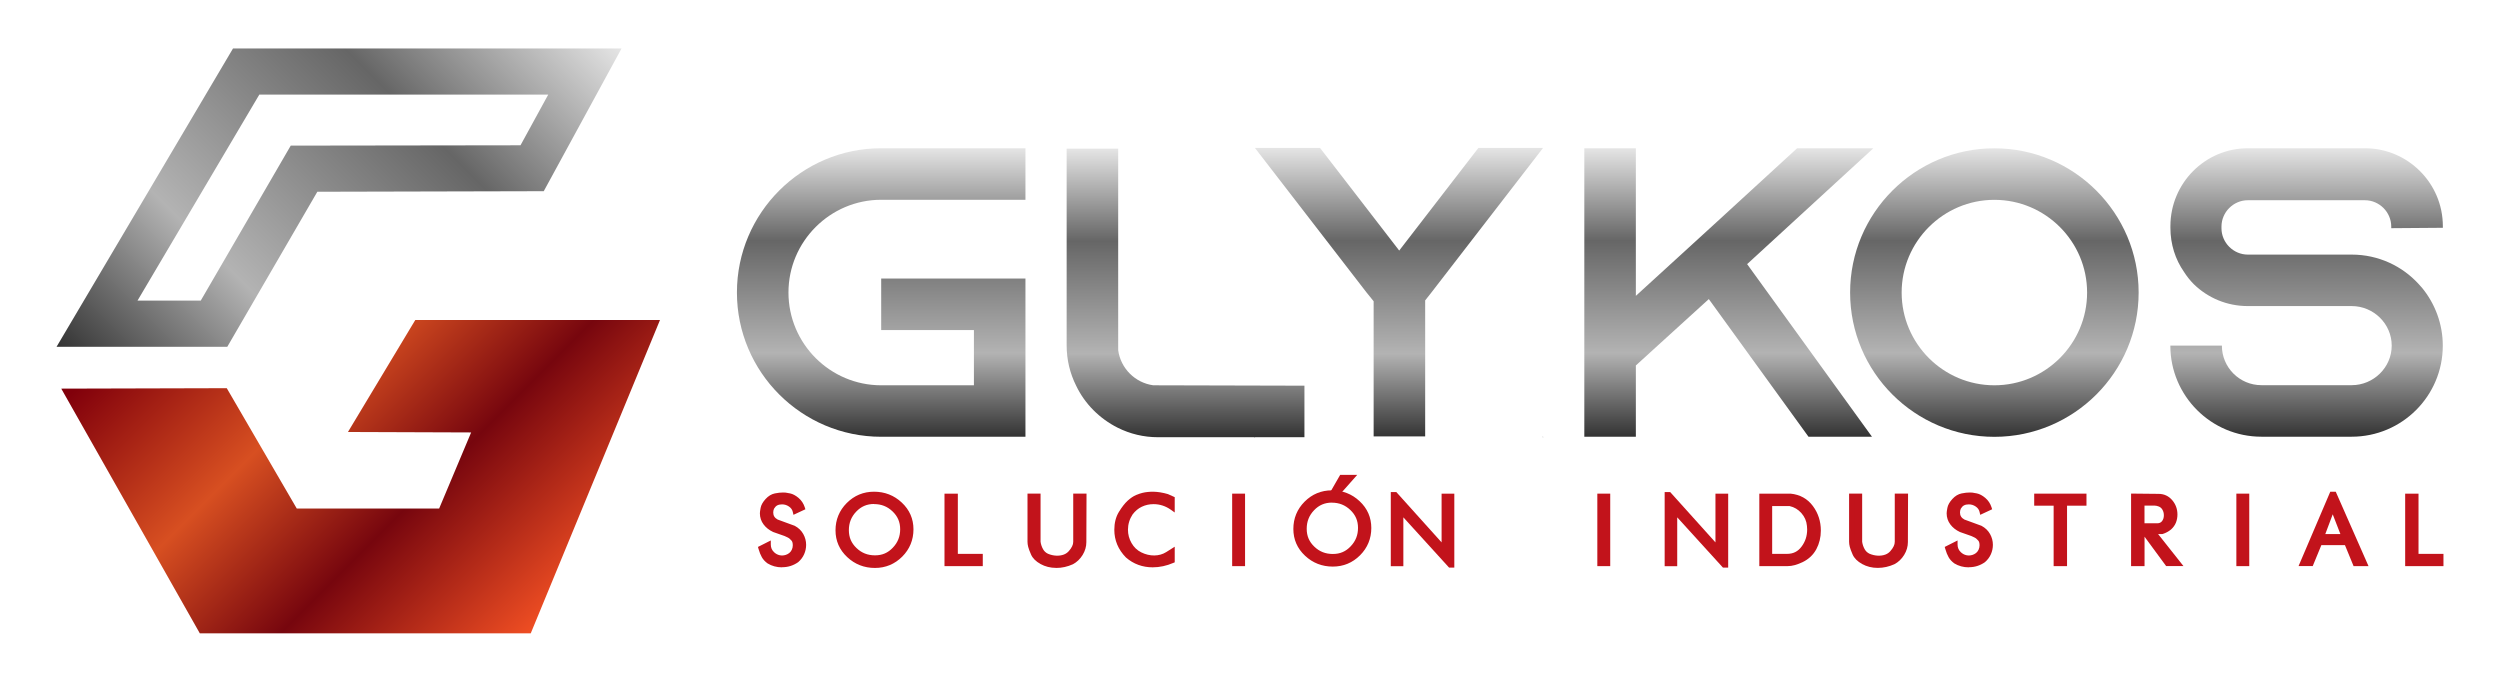 <?xml version="1.0" encoding="UTF-8"?>
<svg id="Capa_1" xmlns="http://www.w3.org/2000/svg" xmlns:xlink="http://www.w3.org/1999/xlink" viewBox="0 0 440 120">
  <defs>
    <style>
      .cls-1 {
        fill: url(#linear-gradient-8);
      }

      .cls-2 {
        fill: url(#linear-gradient-7);
      }

      .cls-3 {
        fill: url(#linear-gradient-5);
      }

      .cls-4 {
        fill: url(#linear-gradient-6);
      }

      .cls-5 {
        fill: url(#linear-gradient-4);
      }

      .cls-6 {
        fill: url(#linear-gradient-3);
      }

      .cls-7 {
        fill: url(#linear-gradient-2);
      }

      .cls-8 {
        fill: url(#linear-gradient);
      }

      .cls-9 {
        fill: #c2131b;
      }
    </style>
    <linearGradient id="linear-gradient" x1="98.32" y1="106.55" x2="35.47" y2="43.7" gradientUnits="userSpaceOnUse">
      <stop offset="0" stop-color="#ef4e23"/>
      <stop offset=".35" stop-color="#77060e"/>
      <stop offset=".64" stop-color="#d74f21"/>
      <stop offset=".98" stop-color="#81000b"/>
    </linearGradient>
    <linearGradient id="linear-gradient-2" x1="19.18" y1="70.27" x2="95.15" y2="-5.71" gradientUnits="userSpaceOnUse">
      <stop offset="0" stop-color="#333"/>
      <stop offset=".29" stop-color="#b3b3b3"/>
      <stop offset=".68" stop-color="#666"/>
      <stop offset="1" stop-color="#e5e5e5"/>
    </linearGradient>
    <linearGradient id="linear-gradient-3" x1="155.09" y1="76.87" x2="155.09" y2="26.1" xlink:href="#linear-gradient-2"/>
    <linearGradient id="linear-gradient-4" x1="208.66" y1="76.95" x2="208.66" y2="26.17" xlink:href="#linear-gradient-2"/>
    <linearGradient id="linear-gradient-5" x1="246.19" y1="77.02" x2="246.19" y2="26.03" xlink:href="#linear-gradient-2"/>
    <linearGradient id="linear-gradient-6" x1="304.26" y1="76.87" x2="304.26" y2="26.1" xlink:href="#linear-gradient-2"/>
    <linearGradient id="linear-gradient-7" x1="351.01" y1="76.87" x2="351.01" y2="26.1" xlink:href="#linear-gradient-2"/>
    <linearGradient id="linear-gradient-8" x1="405.95" y1="76.87" x2="405.95" y2="26.1" xlink:href="#linear-gradient-2"/>
  </defs>
  <polygon class="cls-8" points="77.29 89.5 52.23 89.5 39.91 68.32 10.78 68.4 35.17 111.47 93.41 111.47 116.16 56.32 73.09 56.32 61.24 76.03 82.92 76.11 77.29 89.5"/>
  <path class="cls-7" d="M109.39,8.53H41.01L9.95,61.04h30.05l15.85-27.29,39.85-.1,13.69-25.12ZM51.17,25.63l-15.84,27.28h-11.13l21.44-36.26h50.85l-4.88,8.92-40.44.06Z"/>
  <g>
    <path class="cls-6" d="M138.77,51.49c0,8.99,7.33,16.32,16.32,16.32h16.32v-9.72h-16.32v-9.07h25.39v27.85h-25.39c-14,0-25.39-11.39-25.39-25.39s11.39-25.39,25.39-25.39h25.39v9.07h-25.39c-8.99,0-16.32,7.33-16.32,16.32Z"/>
    <path class="cls-5" d="M229.58,67.88v9.07h-25.75c-2.54,0-4.93-.58-7.11-1.67-3.19-1.6-5.8-4.21-7.32-7.4-1.09-2.18-1.67-4.57-1.67-7.11V26.17h9.07v35.47c.44,3.19,2.97,5.73,6.17,6.17l26.62.07Z"/>
    <path class="cls-3" d="M220.8,76.87h.15l-.15.15v-.15ZM271.58,26.03l-19.66,25.46-1.09,1.38v23.94h-9.07v-23.79l-1.23-1.52-19.66-25.46h11.46l13.93,18.06,13.93-18.06h11.39ZM271.51,76.87h.07v.15l-.07-.15Z"/>
    <path class="cls-4" d="M307.49,46.48l21.98,30.39h-11.17l-17.55-24.23-12.84,11.68v12.55h-9.07V26.1h9.07v25.97l7.47-6.82,6.75-6.17,14.15-12.98h13.42l-22.2,20.38Z"/>
    <path class="cls-2" d="M376.4,51.49c0,14-11.39,25.39-25.39,25.39s-25.39-11.39-25.39-25.39,11.39-25.39,25.39-25.39,25.39,11.39,25.39,25.39ZM367.33,51.49c0-9-7.33-16.32-16.32-16.32s-16.32,7.33-16.32,16.32,7.33,16.32,16.32,16.32,16.32-7.33,16.32-16.32Z"/>
    <path class="cls-1" d="M420.86,40.17v-.29c0-2.54-2.1-4.64-4.64-4.64h-20.6c-2.54,0-4.64,2.1-4.64,4.64v.29c0,2.54,2.1,4.64,4.64,4.64h18.28c4.72,0,8.92,2.03,11.82,5.22.22.22.36.44.58.65,2.25,2.76,3.63,6.31,3.63,10.15,0,8.85-7.18,16.03-16.03,16.03h-15.89c-8.85,0-16.03-7.18-16.03-16.03h9.07c0,3.85,3.12,6.96,6.96,6.96h15.89c3.84,0,7.04-3.12,7.04-6.96s-3.19-6.96-7.04-6.96h-18.28c-3.7,0-7.04-1.45-9.5-3.84-.65-.65-1.23-1.38-1.74-2.18-1.52-2.18-2.39-4.86-2.39-7.76v-.29c0-7.54,6.09-13.71,13.64-13.71h20.6c7.55,0,13.71,6.16,13.71,13.71v.29l-9.07.07Z"/>
  </g>
  <g>
    <g>
      <path class="cls-9" d="M139.66,92.95l-3.05-1.12c-.68-.37-1.01-.91-1.01-1.62,0-.3.07-.59.19-.88.19-.35.44-.61.74-.76.3-.16.65-.23,1.04-.23.54,0,1.03.15,1.48.46.45.3.73.7.85,1.2l1.27-.59c-.18-.57-.5-1.04-.96-1.43-.46-.39-.88-.62-1.28-.7-.4-.08-.65-.13-.75-.14-.1,0-.23-.02-.4-.02-.4,0-.85.05-1.36.15-.51.1-.98.39-1.41.86-.43.47-.68.92-.76,1.34-.08.42-.12.72-.12.88,0,.63.19,1.2.56,1.69.37.5.87.89,1.48,1.18l2.06.72c.41.18.68.31.81.4.13.09.32.25.55.5.23.25.35.62.35,1.14,0,.34-.07.67-.22.98-.14.31-.34.55-.58.74-.24.18-.49.31-.74.39-.25.08-.51.12-.76.12-.65,0-1.22-.22-1.7-.67-.48-.45-.72-1.01-.72-1.69l-1.3.66c.16.56.34,1.01.54,1.36.2.35.48.66.86.94.7.42,1.46.63,2.3.63.93,0,1.77-.26,2.52-.79.42-.36.73-.78.94-1.25.21-.47.31-.96.31-1.48,0-.6-.15-1.16-.44-1.69-.29-.53-.72-.95-1.28-1.26Z"/>
      <path class="cls-9" d="M137.61,99.85c-.91,0-1.76-.23-2.52-.69-.46-.34-.79-.7-1.01-1.1-.22-.38-.41-.86-.58-1.45l-.1-.35,2.26-1.14v.71c0,.55.19,1,.59,1.37.56.52,1.29.7,2.04.46.2-.06.41-.17.61-.32.18-.14.33-.33.45-.57.12-.25.18-.52.18-.79,0-.4-.08-.68-.23-.84-.27-.29-.4-.39-.46-.43-.08-.05-.27-.16-.75-.37l-2.02-.71c-.72-.34-1.27-.78-1.68-1.33-.43-.57-.65-1.23-.65-1.96,0-.19.04-.5.13-.96.09-.5.39-1.02.87-1.55.49-.54,1.04-.87,1.64-.99.54-.11,1.02-.16,1.44-.16.19,0,.34,0,.45.02.1.01.37.06.79.14.47.1.97.36,1.48.79.52.44.88.99,1.09,1.63l.12.37-2.1.98-.12-.52c-.09-.39-.31-.69-.67-.94-.38-.26-.78-.38-1.23-.38-.32,0-.61.06-.84.18-.22.12-.4.31-.56.58-.09.2-.14.44-.14.67,0,.56.25.95.78,1.24l3,1.1c.69.37,1.17.85,1.51,1.45.33.59.5,1.23.5,1.9,0,.57-.12,1.13-.35,1.65-.23.53-.59,1-1.05,1.4-.86.6-1.79.89-2.81.89ZM134.44,96.71c.12.37.25.68.39.92.17.29.42.56.74.8.59.35,1.29.54,2.04.54.85,0,1.59-.23,2.27-.71.33-.29.61-.66.79-1.07.18-.41.28-.85.28-1.3,0-.52-.13-1.02-.39-1.48-.26-.46-.62-.82-1.11-1.09l-2.99-1.1c-.87-.46-1.3-1.16-1.3-2.03,0-.36.08-.72.23-1.06.25-.46.56-.78.94-.97.85-.44,2.06-.37,2.97.25.38.26.67.58.85.96l.47-.22c-.16-.34-.39-.63-.68-.88-.4-.34-.76-.54-1.09-.61-.38-.08-.62-.12-.71-.13-.08,0-.2-.01-.35-.01-.37,0-.79.05-1.27.14-.42.08-.8.32-1.17.73-.37.41-.59.79-.66,1.13-.1.52-.11.72-.11.8,0,.54.16,1.01.48,1.43.33.44.77.79,1.32,1.05l2.01.71c.47.21.75.34.9.44.17.11.37.29.63.57.31.33.46.81.46,1.43,0,.4-.09.79-.26,1.16-.17.37-.41.68-.71.9-.28.21-.57.37-.87.46-1.04.33-2.11.08-2.9-.65-.4-.38-.67-.82-.79-1.33l-.41.21Z"/>
    </g>
    <g>
      <path class="cls-9" d="M153.83,86.98c-1.76,0-3.25.62-4.49,1.86-1.24,1.24-1.86,2.74-1.86,4.5s.64,3.2,1.92,4.4c1.28,1.2,2.81,1.79,4.59,1.79s3.25-.62,4.49-1.86c1.24-1.24,1.86-2.74,1.86-4.5s-.64-3.2-1.92-4.4c-1.28-1.2-2.81-1.79-4.59-1.79ZM157.45,96.68c-.94.99-2.09,1.48-3.45,1.48s-2.58-.47-3.56-1.41c-.98-.94-1.47-2.09-1.47-3.45s.47-2.57,1.41-3.56c.94-.99,2.09-1.48,3.45-1.48s2.56.47,3.55,1.42c.98.94,1.48,2.1,1.48,3.46s-.47,2.55-1.41,3.54Z"/>
      <path class="cls-9" d="M153.99,99.96c-1.88,0-3.53-.64-4.88-1.91-1.37-1.28-2.06-2.86-2.06-4.72s.67-3.49,1.98-4.8c1.32-1.32,2.93-1.99,4.8-1.99s3.53.64,4.88,1.91c1.37,1.28,2.06,2.86,2.06,4.72s-.67,3.49-1.98,4.8-2.93,1.99-4.8,1.99ZM153.83,87.41c-1.65,0-3.02.57-4.18,1.73-1.16,1.16-1.73,2.53-1.73,4.19s.58,2.96,1.78,4.08c1.21,1.13,2.61,1.68,4.29,1.68s3.02-.57,4.18-1.73c1.16-1.16,1.73-2.53,1.73-4.19s-.58-2.96-1.78-4.08c-1.21-1.13-2.61-1.68-4.29-1.68ZM153.99,98.59c-1.5,0-2.8-.51-3.86-1.53-1.06-1.02-1.6-2.29-1.6-3.77s.52-2.79,1.54-3.86c1.02-1.07,2.29-1.62,3.77-1.62s2.79.52,3.85,1.54c1.07,1.03,1.61,2.3,1.61,3.77s-.52,2.77-1.54,3.84c-1.02,1.07-2.29,1.62-3.77,1.62ZM153.83,88.7c-1.25,0-2.28.44-3.14,1.35-.87.91-1.29,1.98-1.29,3.26s.44,2.28,1.34,3.14c.9.87,1.97,1.29,3.26,1.29s2.28-.44,3.14-1.35c.87-.91,1.29-1.97,1.29-3.24s-.44-2.28-1.34-3.14c-.91-.87-1.97-1.29-3.25-1.29Z"/>
    </g>
    <g>
      <polygon class="cls-9" points="168.15 87.31 166.67 87.31 166.67 99.2 172.54 99.2 172.54 97.92 168.15 97.92 168.15 87.31"/>
      <path class="cls-9" d="M172.97,99.64h-6.74v-12.76h2.35v10.6h4.39v2.16ZM167.11,98.77h4.99v-.41h-4.39v-10.6h-.61v11.02Z"/>
    </g>
    <g>
      <path class="cls-9" d="M189.33,95.22v.13c0,.34-.08.67-.23.99-.16.32-.38.63-.66.95-.28.32-.63.56-1.04.72s-.85.23-1.33.23c-.61,0-1.22-.13-1.82-.39-.46-.22-.81-.56-1.06-1-.25-.44-.41-.95-.48-1.5v-8.03h-1.43v8.03c0,.24.03.5.1.79.07.29.23.71.47,1.28.25.56.74,1.05,1.49,1.47.75.42,1.6.63,2.54.63s1.85-.2,2.73-.59c.63-.33,1.15-.82,1.54-1.47.4-.65.59-1.33.59-2.03l.03-8.1h-1.46v7.9Z"/>
      <path class="cls-9" d="M185.89,99.95c-1.01,0-1.94-.23-2.75-.68-.83-.46-1.4-1.03-1.68-1.68-.26-.59-.42-1.03-.5-1.35-.08-.32-.12-.62-.12-.89v-8.47h2.3v8.47c.06.44.21.9.43,1.29.2.37.49.64.87.82.93.4,1.99.45,2.8.14.34-.13.63-.33.87-.6.26-.29.46-.58.59-.86.13-.26.19-.52.19-.79v-8.47h2.34l-.03,8.54c0,.78-.22,1.54-.66,2.26-.44.71-1.01,1.26-1.71,1.63-.95.43-1.93.65-2.93.65ZM181.71,87.75v7.6c0,.2.03.43.09.69.06.27.22.67.45,1.2.21.47.65.9,1.31,1.27,1.37.76,3.26.75,4.88.01.53-.28,1-.72,1.35-1.3.35-.58.53-1.18.53-1.81l.03-7.66h-.59v7.6c0,.41-.09.8-.28,1.18-.17.35-.42.7-.72,1.05-.33.37-.74.65-1.21.83-1.02.39-2.3.34-3.48-.16-.56-.27-.98-.67-1.27-1.19-.27-.49-.45-1.05-.53-1.66v-7.65h-.56Z"/>
    </g>
    <g>
      <path class="cls-9" d="M204.11,87.08c-.44-.07-.86-.1-1.25-.1-.27,0-.54.02-.83.05-.28.03-.56.08-.84.15-.27.06-.63.18-1.06.36-.43.18-.89.48-1.37.92-.48.43-.96,1.06-1.46,1.87-.5.81-.75,1.79-.75,2.92,0,1.75.63,3.26,1.9,4.55.62.55,1.31.95,2.06,1.22.75.27,1.54.4,2.36.4.59,0,1.17-.06,1.74-.19.57-.13,1.14-.31,1.7-.55v-1.67l-.84.53c-.71.44-1.51.66-2.39.66-.82,0-1.64-.2-2.43-.6-.8-.4-1.42-1-1.88-1.8-.46-.8-.68-1.65-.68-2.56,0-.52.08-1.04.23-1.54.16-.5.38-.97.67-1.4.5-.67,1.1-1.17,1.8-1.5.7-.33,1.45-.49,2.25-.49,1.19,0,2.28.36,3.28,1.06v-1.57l-.88-.4c-.44-.13-.88-.23-1.32-.3Z"/>
      <path class="cls-9" d="M202.87,99.85c-.87,0-1.72-.14-2.51-.43-.8-.29-1.54-.73-2.2-1.31-1.36-1.39-2.04-3.02-2.04-4.87,0-1.21.27-2.27.81-3.15.52-.85,1.04-1.51,1.54-1.97.51-.46,1.01-.8,1.49-1,.46-.19.83-.31,1.13-.38.29-.07.59-.12.89-.15.74-.08,1.42-.06,2.2.06.46.07.92.18,1.37.31l1.2.54v2.7l-.69-.49c-.92-.65-1.94-.98-3.03-.98-.74,0-1.43.15-2.06.45-.63.29-1.18.76-1.64,1.37-.25.38-.46.81-.6,1.27-.14.46-.21.94-.21,1.41,0,.83.21,1.62.63,2.35.41.72.98,1.27,1.7,1.63,1.52.76,3.18.73,4.4-.04l1.5-.95v2.75l-.27.11c-.58.25-1.17.44-1.77.57-.6.13-1.22.2-1.84.2ZM202.85,87.41c-.25,0-.51.01-.78.05-.27.03-.53.07-.78.13-.25.06-.58.17-1,.34-.39.16-.8.44-1.24.83-.44.41-.91,1-1.38,1.78-.45.74-.68,1.65-.68,2.7,0,1.64.58,3.03,1.77,4.24.55.49,1.2.87,1.89,1.12,1.2.43,2.58.48,3.86.19.46-.1.91-.24,1.35-.41v-.58l-.17.1c-1.49.93-3.47.98-5.26.08-.87-.44-1.57-1.1-2.06-1.97-.49-.86-.74-1.8-.74-2.78,0-.57.08-1.13.25-1.67.17-.54.41-1.05.72-1.51.56-.75,1.22-1.3,1.98-1.65,1.62-.77,3.64-.7,5.28.18v-.51l-.63-.29c-.36-.1-.79-.2-1.2-.26-.41-.07-.81-.1-1.19-.1Z"/>
    </g>
    <g>
      <rect class="cls-9" x="217.3" y="87.31" width="1.4" height="11.89"/>
      <path class="cls-9" d="M219.13,99.64h-2.27v-12.76h2.27v12.76ZM217.73,98.77h.53v-11.02h-.53v11.02Z"/>
    </g>
    <g>
      <polygon class="cls-9" points="237.9 84.02 236.11 84.02 234.75 86.4 235.79 86.4 237.9 84.02"/>
      <path class="cls-9" d="M235.99,86.83h-1.99l1.87-3.25h3l-2.88,3.25ZM235.5,85.96h.1l1.33-1.51h-.56l-.87,1.51Z"/>
    </g>
    <g>
      <path class="cls-9" d="M234.41,86.74c-1.76,0-3.25.62-4.49,1.86-1.24,1.24-1.86,2.74-1.86,4.5s.64,3.2,1.92,4.4c1.28,1.2,2.81,1.79,4.59,1.79s3.25-.62,4.49-1.86c1.24-1.24,1.86-2.74,1.86-4.5s-.64-3.2-1.92-4.4c-1.28-1.2-2.81-1.79-4.59-1.79ZM238.03,96.44c-.94.99-2.09,1.48-3.45,1.48s-2.58-.47-3.56-1.41c-.98-.94-1.47-2.09-1.47-3.45s.47-2.57,1.41-3.56c.94-.99,2.09-1.48,3.45-1.48s2.56.47,3.55,1.42c.98.94,1.48,2.1,1.48,3.46s-.47,2.55-1.41,3.54Z"/>
      <path class="cls-9" d="M234.57,99.72c-1.88,0-3.53-.64-4.88-1.91-1.37-1.28-2.06-2.86-2.06-4.72s.67-3.49,1.98-4.8c1.32-1.32,2.93-1.99,4.8-1.99s3.53.64,4.88,1.91c1.37,1.28,2.06,2.86,2.06,4.72s-.67,3.49-1.98,4.8c-1.32,1.32-2.93,1.99-4.8,1.99ZM234.41,87.17c-1.65,0-3.02.57-4.18,1.73-1.16,1.16-1.73,2.53-1.73,4.19s.58,2.96,1.78,4.08c1.21,1.13,2.61,1.68,4.29,1.68s3.02-.57,4.18-1.73c1.16-1.16,1.73-2.53,1.73-4.19s-.58-2.96-1.78-4.08c-1.21-1.13-2.61-1.68-4.29-1.68ZM234.57,98.35c-1.5,0-2.8-.51-3.86-1.53-1.06-1.02-1.6-2.29-1.6-3.77s.52-2.79,1.54-3.86c1.02-1.07,2.29-1.62,3.77-1.62s2.79.52,3.85,1.54c1.07,1.03,1.61,2.3,1.61,3.77s-.52,2.77-1.54,3.84c-1.02,1.07-2.29,1.62-3.77,1.62ZM234.41,88.46c-1.25,0-2.28.44-3.14,1.35-.87.91-1.29,1.98-1.29,3.26s.44,2.28,1.34,3.14c.9.87,1.97,1.29,3.26,1.29s2.28-.44,3.14-1.35c.87-.91,1.29-1.97,1.29-3.24s-.44-2.28-1.34-3.14c-.91-.87-1.97-1.3-3.25-1.3Z"/>
    </g>
    <g>
      <polygon class="cls-9" points="254.16 96.58 245.56 87.03 245.22 87.02 245.22 99.2 246.56 99.2 246.56 89.92 255.23 99.46 255.52 99.46 255.52 87.31 254.16 87.31 254.16 96.58"/>
      <path class="cls-9" d="M255.96,99.9h-.92l-8.05-8.85v8.6h-2.21v-13.05h.97s7.97,8.86,7.97,8.86v-8.57h2.24v13.02ZM245.66,98.77h.46v-9.98l8.97,9.86v-10.9h-.49v9.97l-8.93-9.93v10.98Z"/>
    </g>
    <g>
      <rect class="cls-9" x="281.57" y="87.31" width="1.4" height="11.89"/>
      <path class="cls-9" d="M283.4,99.64h-2.27v-12.76h2.27v12.76ZM282,98.77h.53v-11.02h-.53v11.02Z"/>
    </g>
    <g>
      <polygon class="cls-9" points="302.36 96.58 293.76 87.03 293.43 87.02 293.43 99.2 294.76 99.2 294.76 89.92 303.44 99.46 303.72 99.46 303.72 87.31 302.36 87.31 302.36 96.58"/>
      <path class="cls-9" d="M304.16,99.9h-.92l-8.05-8.85v8.6h-2.21v-13.05h.97s7.97,8.86,7.97,8.86v-8.57h2.24v13.02ZM293.86,98.77h.46v-9.98l8.97,9.86v-10.9h-.49v9.97l-8.93-9.93v10.98Z"/>
    </g>
    <g>
      <path class="cls-9" d="M315.13,87.31h-5.06v11.89h4.5c.41,0,.82-.06,1.24-.18.42-.12.84-.28,1.25-.48,1-.48,1.74-1.18,2.23-2.1.49-.92.74-1.94.74-3.07,0-1.52-.44-2.87-1.32-4.06-.88-1.18-2.07-1.85-3.58-2ZM317.43,96.47c-.72.96-1.68,1.45-2.89,1.45h-3.07v-9.29h3.57c.92.2,1.7.66,2.34,1.38.64.72,1,1.54,1.08,2.47.03.23.05.46.05.69,0,1.23-.36,2.33-1.08,3.29Z"/>
      <path class="cls-9" d="M314.57,99.64h-4.93v-12.76h5.5c1.67.17,2.98.9,3.93,2.18.93,1.25,1.4,2.71,1.4,4.32,0,1.19-.27,2.29-.79,3.27-.54,1-1.35,1.77-2.43,2.29-.44.21-.89.38-1.33.51-.45.13-.91.19-1.36.19ZM310.51,98.77h4.06c.37,0,.74-.05,1.12-.16.39-.11.79-.26,1.18-.45.92-.45,1.59-1.07,2.04-1.92.46-.85.69-1.82.69-2.86,0-1.42-.41-2.69-1.23-3.8-.81-1.09-1.88-1.69-3.28-1.83h-4.58v11.02ZM314.54,98.35h-3.5v-10.16h4.1c1.01.23,1.87.74,2.57,1.53.7.79,1.1,1.7,1.19,2.72.03.22.05.48.05.73,0,1.32-.39,2.52-1.16,3.55-.8,1.08-1.89,1.62-3.24,1.62ZM311.9,97.48h2.63c1.08,0,1.91-.42,2.54-1.27.67-.89.99-1.89.99-3.03,0-.21-.01-.42-.04-.63-.08-.87-.4-1.59-.98-2.25-.57-.64-1.24-1.04-2.06-1.23h-3.08v8.41Z"/>
    </g>
    <g>
      <path class="cls-9" d="M333.93,95.22v.13c0,.34-.08.67-.23.99-.16.32-.38.63-.66.95-.28.32-.63.56-1.04.72-.41.16-.85.23-1.33.23-.61,0-1.22-.13-1.82-.39-.46-.22-.81-.56-1.06-1-.25-.44-.41-.95-.48-1.5v-8.03h-1.43v8.03c0,.24.03.5.1.79.07.29.23.71.47,1.28.25.56.74,1.05,1.49,1.47.75.42,1.6.63,2.54.63s1.85-.2,2.73-.59c.63-.33,1.15-.82,1.54-1.47.4-.65.59-1.33.59-2.03l.03-8.1h-1.46v7.9Z"/>
      <path class="cls-9" d="M330.49,99.95c-1.01,0-1.94-.23-2.75-.68-.83-.46-1.4-1.03-1.68-1.68-.26-.59-.42-1.03-.5-1.35-.08-.32-.12-.62-.12-.89v-8.47h2.3v8.47c.06.44.21.9.43,1.29.2.37.49.64.87.82.93.4,1.99.45,2.8.14.34-.13.63-.33.86-.6.26-.29.46-.58.59-.86.13-.26.19-.52.19-.8v-8.47h2.34l-.03,8.54c0,.78-.22,1.54-.66,2.26-.44.71-1.01,1.26-1.71,1.63-.95.43-1.93.65-2.93.65ZM326.32,87.75v7.6c0,.2.03.43.09.69.06.27.22.67.45,1.2.21.47.65.9,1.31,1.27,1.37.76,3.26.75,4.88.01.53-.28,1-.72,1.35-1.3.35-.58.53-1.18.53-1.81l.03-7.66h-.59v7.6c0,.41-.09.8-.28,1.18-.17.35-.42.7-.72,1.05-.33.37-.74.65-1.21.83-1.02.39-2.3.34-3.48-.16-.56-.27-.98-.67-1.27-1.19-.27-.49-.45-1.05-.53-1.66v-7.65h-.56Z"/>
    </g>
    <g>
      <path class="cls-9" d="M348.54,92.95l-3.05-1.12c-.67-.37-1.01-.91-1.01-1.62,0-.3.06-.59.19-.88.19-.35.44-.61.74-.76.3-.16.65-.23,1.04-.23.54,0,1.03.15,1.48.46.45.3.73.7.85,1.2l1.27-.59c-.18-.57-.5-1.04-.96-1.43-.46-.39-.88-.62-1.28-.7-.4-.08-.65-.13-.75-.14-.1,0-.23-.02-.4-.02-.4,0-.85.05-1.36.15-.51.1-.98.39-1.41.86-.43.47-.68.92-.76,1.34-.08.42-.12.72-.12.88,0,.63.19,1.2.56,1.69.37.5.87.89,1.48,1.18l2.06.72c.41.18.68.31.81.4s.32.25.55.5c.23.25.35.62.35,1.14,0,.34-.07.67-.22.98-.14.31-.34.55-.58.74-.24.18-.49.31-.74.39-.25.08-.51.12-.76.12-.65,0-1.22-.22-1.7-.67-.48-.45-.72-1.01-.72-1.69l-1.3.66c.16.56.34,1.01.54,1.36.2.35.48.66.86.94.7.42,1.46.63,2.3.63.93,0,1.77-.26,2.52-.79.42-.36.73-.78.94-1.25.21-.47.31-.96.31-1.48,0-.6-.15-1.16-.44-1.69-.29-.53-.72-.95-1.28-1.26Z"/>
      <path class="cls-9" d="M346.48,99.85c-.91,0-1.76-.23-2.52-.69-.46-.34-.79-.7-1.01-1.1-.22-.38-.41-.86-.58-1.45l-.1-.35,2.26-1.14v.71c0,.55.19,1,.59,1.37.56.52,1.29.7,2.04.46.2-.06.41-.17.61-.32.18-.14.33-.33.45-.57.12-.25.18-.52.18-.79,0-.4-.08-.68-.23-.84-.27-.29-.4-.39-.46-.43-.08-.05-.27-.16-.75-.37l-2.02-.71c-.72-.34-1.27-.78-1.68-1.33-.43-.57-.65-1.23-.65-1.96,0-.19.04-.5.13-.96.09-.5.39-1.02.87-1.55.49-.54,1.04-.87,1.64-.99.54-.11,1.02-.16,1.44-.16.19,0,.34,0,.45.02.1.01.37.06.79.14.47.1.97.36,1.48.79.52.44.88.99,1.09,1.63l.12.37-2.1.98-.12-.52c-.09-.39-.31-.69-.67-.94-.38-.26-.78-.38-1.23-.38-.32,0-.61.06-.84.18-.22.12-.4.31-.56.58-.09.2-.14.44-.14.67,0,.56.25.95.78,1.24l3,1.1c.69.37,1.17.85,1.51,1.45.33.59.5,1.23.5,1.9,0,.57-.12,1.13-.35,1.65-.23.53-.59,1-1.05,1.4-.86.6-1.79.89-2.81.89ZM343.31,96.71c.12.37.25.68.39.92.17.29.42.56.74.8.59.35,1.29.54,2.04.54.85,0,1.59-.23,2.27-.71.33-.29.61-.66.79-1.07.18-.41.28-.85.28-1.3,0-.52-.13-1.02-.39-1.48-.26-.46-.62-.82-1.11-1.09l-2.99-1.1c-.87-.46-1.3-1.16-1.3-2.03,0-.36.08-.72.23-1.06.25-.46.56-.78.94-.97.85-.44,2.06-.37,2.97.25.38.26.67.58.85.96l.47-.22c-.16-.34-.39-.63-.68-.88-.4-.34-.76-.54-1.09-.61-.38-.08-.62-.12-.71-.13-.08,0-.2-.01-.35-.01-.37,0-.79.05-1.27.14-.42.08-.8.32-1.17.73-.37.41-.59.79-.66,1.13-.1.52-.11.72-.11.8,0,.54.16,1.01.48,1.43.33.44.77.79,1.32,1.05l2.01.71c.47.21.75.34.9.44.17.11.37.29.63.57.31.33.46.81.46,1.43,0,.4-.09.79-.26,1.16-.17.37-.41.68-.71.9-.28.21-.57.37-.87.46-1.04.33-2.11.08-2.9-.65-.4-.38-.67-.82-.79-1.33l-.41.21Z"/>
    </g>
    <g>
      <polygon class="cls-9" points="358.45 88.57 361.87 88.57 361.87 99.2 363.35 99.2 363.35 88.57 366.77 88.57 366.77 87.31 358.45 87.31 358.45 88.57"/>
      <path class="cls-9" d="M363.79,99.64h-2.35v-10.64h-3.42v-2.12h9.2v2.12h-3.42v10.64ZM362.31,98.77h.61v-10.64h3.42v-.38h-7.45v.38h3.42v10.64Z"/>
    </g>
    <g>
      <path class="cls-9" d="M380.51,93.56c.47-.14.9-.37,1.3-.69.35-.32.61-.67.76-1.06.16-.38.23-.8.23-1.25,0-.85-.27-1.59-.81-2.23s-1.23-.96-2.08-.96l-4.4-.05v11.89h1.49v-6.07l4.47,6.07h1.93s-4.47-5.64-4.47-5.64h1.57ZM377.01,88.55h2.27c.13,0,.27.02.43.06.16.04.3.08.44.14.37.16.66.42.85.77.19.35.29.74.29,1.17,0,.51-.14.95-.43,1.31-.28.36-.68.54-1.2.54h-2.65v-3.98Z"/>
      <path class="cls-9" d="M381.25,99.64l-3.81-5.18v5.18h-2.37v-12.77l4.84.05c.97,0,1.78.38,2.41,1.12.61.72.91,1.57.91,2.51,0,.5-.09.98-.26,1.42-.18.45-.47.86-.87,1.22-.46.37-.94.63-1.47.79l-.13.02h-.67s4.46,5.63,4.46,5.63h-3.05ZM375.95,98.77h.62v-10.65h2.7c.16,0,.34.02.53.07.18.04.34.09.5.15.48.2.84.53,1.08.97.23.42.34.88.34,1.38,0,.61-.17,1.14-.52,1.58-.37.47-.89.7-1.54.7h-2.23l4.26,5.8h.81s-4.47-5.64-4.47-5.64h2.41c.39-.12.76-.32,1.09-.59.28-.26.5-.56.63-.89.13-.33.2-.7.2-1.09,0-.75-.23-1.39-.71-1.95-.46-.54-1.03-.81-1.75-.81l-3.97-.04v11.01ZM377.44,92.1h2.22c.38,0,.65-.12.85-.37.22-.28.33-.62.33-1.04,0-.36-.08-.67-.24-.96-.15-.27-.35-.46-.64-.58-.11-.04-.24-.08-.38-.12-.12-.03-.23-.04-.32-.04h-1.83v3.11Z"/>
    </g>
    <g>
      <rect class="cls-9" x="394.04" y="87.31" width="1.4" height="11.89"/>
      <path class="cls-9" d="M395.87,99.64h-2.27v-12.76h2.27v12.76ZM394.47,98.77h.53v-11.02h-.53v11.02Z"/>
    </g>
    <g>
      <path class="cls-9" d="M410.43,86.98l-5.22,12.23h1.54s1.52-3.7,1.52-3.7h4.74l1.52,3.69h1.67s-5.38-12.23-5.38-12.23h-.38ZM408.62,94.43l1.93-5.13,2,5.13h-3.93Z"/>
      <path class="cls-9" d="M404.54,99.64l5.59-13.1h.96l5.77,13.1h-2.63s-1.52-3.7-1.52-3.7h-4.15l-1.52,3.69h-2.49ZM414.82,98.77h.71l-4.9-11.14-4.76,11.14h.59s1.52-3.69,1.52-3.69h5.32l1.52,3.69ZM413.19,94.87h-5.19l2.55-6.79,2.64,6.79ZM409.25,94h2.66l-1.35-3.48-1.31,3.48Z"/>
    </g>
    <g>
      <polygon class="cls-9" points="425.23 97.92 425.23 87.31 423.75 87.31 423.75 99.2 429.61 99.2 429.61 97.92 425.23 97.92"/>
      <path class="cls-9" d="M430.05,99.64h-6.74v-12.76h2.35v10.6h4.39v2.16ZM424.18,98.77h4.99v-.41h-4.39v-10.6h-.61v11.02Z"/>
    </g>
  </g>
</svg>